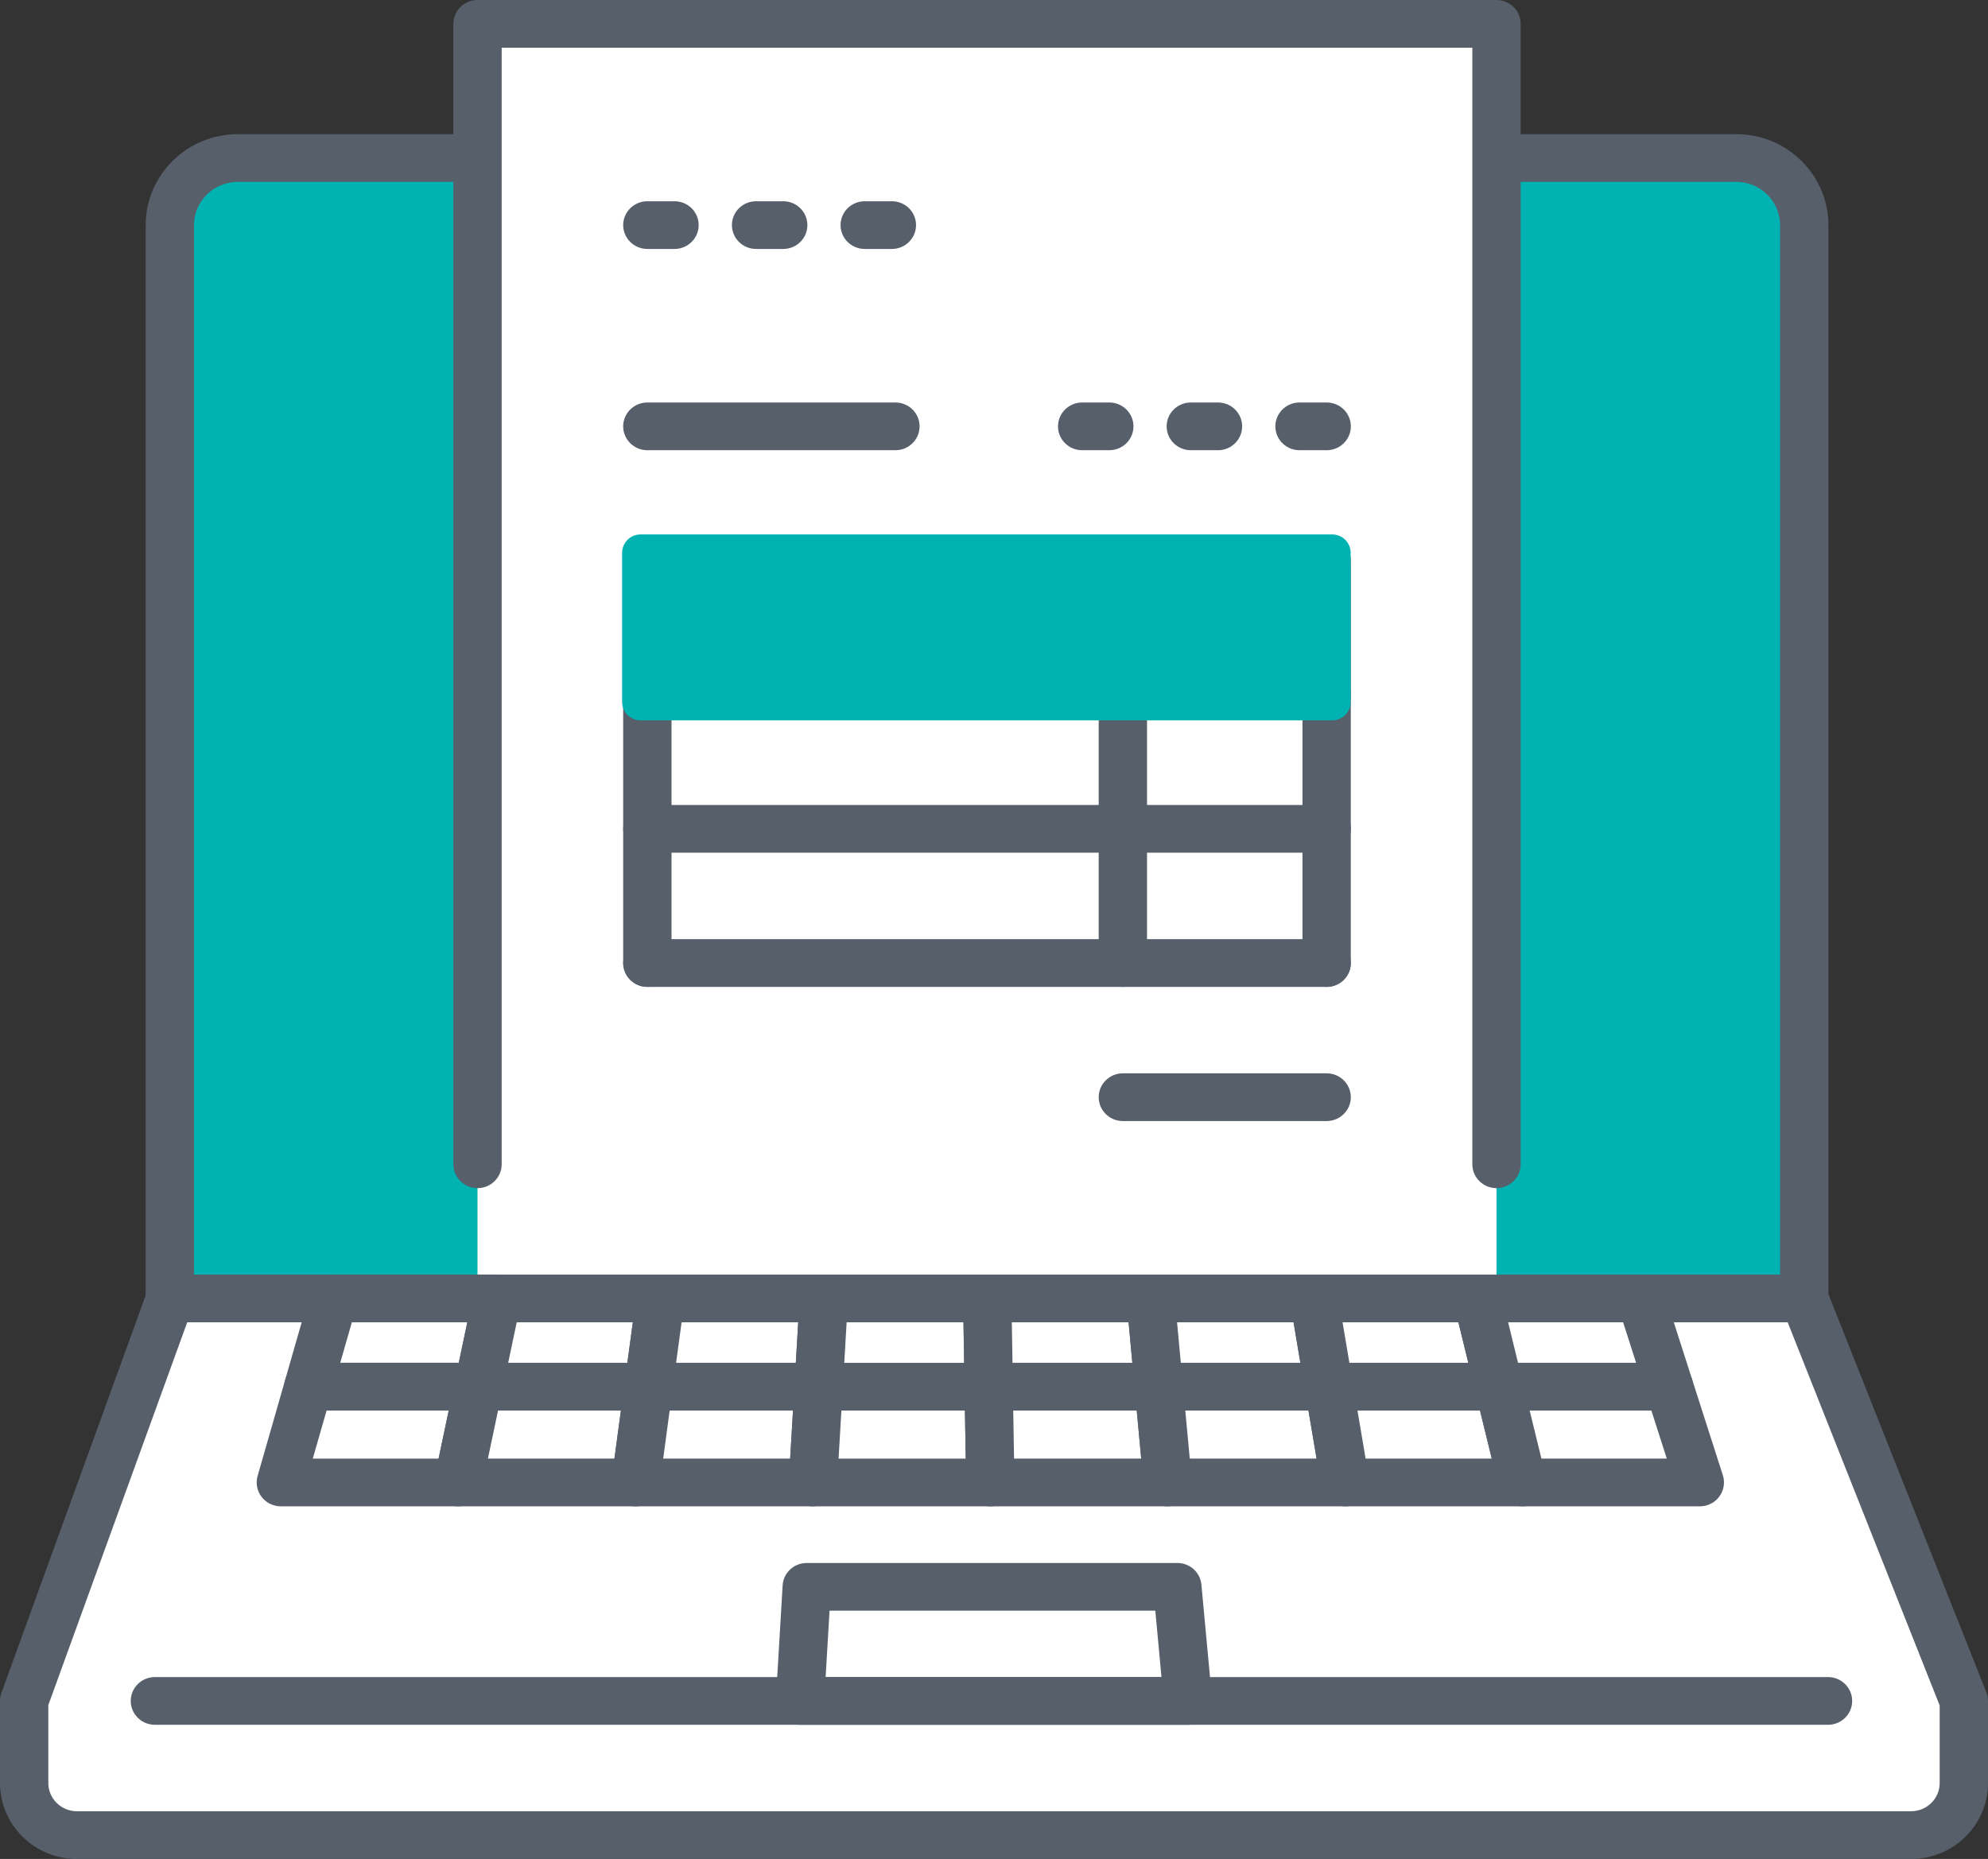 <svg width="108" height="101" viewBox="0 0 108 101" fill="none" xmlns="http://www.w3.org/2000/svg">
<rect x="0" y="0" width="108" height="101" fill="#333333" stroke="none"/>
<g clip-path="url(#clip0_5873_19965)">
<path d="M94.324 8.585H12.918C10.879 8.585 9.227 10.217 9.227 12.23V70.545H98.015V12.23C98.015 10.217 96.363 8.585 94.324 8.585Z" fill="#00B2B2"/>
<path d="M98.015 71.842C97.291 71.842 96.703 71.261 96.703 70.546V12.231C96.703 10.936 95.637 9.882 94.324 9.882H12.918C11.607 9.882 10.539 10.936 10.539 12.231V70.546C10.539 71.261 9.951 71.842 9.227 71.842C8.502 71.842 7.914 71.261 7.914 70.546V12.231C7.914 9.507 10.158 7.289 12.918 7.289H94.326C97.084 7.289 99.33 9.505 99.33 12.231V70.546C99.33 71.261 98.742 71.842 98.017 71.842H98.015Z" fill="#575F6B"/>
<path d="M9.248 70.545L1.312 92.413V96.872C1.312 98.435 2.595 99.702 4.178 99.702H103.822C105.404 99.702 106.687 98.435 106.687 96.872V92.413L98.015 70.545H9.248Z" fill="white"/>
<path d="M103.822 101H4.178C1.874 101 0 99.149 0 96.874V92.415C0 92.266 0.026 92.118 0.077 91.978L7.933 70.326C8.04 69.714 8.577 69.249 9.227 69.249H9.248C9.675 69.249 10.076 69.455 10.321 69.799C10.566 70.144 10.627 70.585 10.483 70.983L2.625 92.64V96.874C2.625 97.719 3.322 98.407 4.178 98.407H103.822C104.678 98.407 105.375 97.719 105.375 96.874V92.66L96.792 71.021C96.528 70.353 96.86 69.602 97.536 69.341C98.211 69.08 98.973 69.408 99.237 70.075L107.909 91.943C107.968 92.094 108 92.254 108 92.417V96.876C108 99.151 106.126 101.002 103.822 101.002V101Z" fill="#575F6B"/>
<path d="M53.894 86.214H43.827L43.461 92.414H53.999H64.536L63.96 86.214H53.894Z" fill="white"/>
<path d="M64.537 93.71H43.462C43.099 93.71 42.755 93.563 42.506 93.303C42.257 93.044 42.13 92.695 42.151 92.339L42.517 86.139C42.557 85.453 43.131 84.919 43.827 84.919H63.961C64.64 84.919 65.207 85.429 65.268 86.098L65.844 92.298C65.877 92.66 65.755 93.02 65.506 93.29C65.258 93.559 64.906 93.711 64.537 93.711V93.71ZM44.853 91.117H63.098L62.764 87.51H45.066L44.853 91.117Z" fill="#575F6B"/>
<path d="M99.308 93.71H8.414C7.69 93.71 7.102 93.129 7.102 92.413C7.102 91.698 7.69 91.117 8.414 91.117H99.308C100.033 91.117 100.621 91.698 100.621 92.413C100.621 93.129 100.033 93.71 99.308 93.71Z" fill="#575F6B"/>
<path d="M98.015 71.842H9.227C8.502 71.842 7.914 71.261 7.914 70.545C7.914 69.83 8.502 69.249 9.227 69.249H98.015C98.74 69.249 99.328 69.83 99.328 70.545C99.328 71.261 98.74 71.842 98.015 71.842Z" fill="#575F6B"/>
<path d="M81.299 1.296H25.941V70.545H81.299V1.296Z" fill="white"/>
<path d="M72.07 53.619C71.346 53.619 70.758 53.038 70.758 52.322V30.454C70.758 29.739 71.346 29.158 72.07 29.158C72.795 29.158 73.383 29.739 73.383 30.454V52.322C73.383 53.038 72.795 53.619 72.07 53.619Z" fill="#575F6B"/>
<path d="M35.168 53.619C34.444 53.619 33.855 53.038 33.855 52.322V30.454C33.855 29.739 34.444 29.158 35.168 29.158C35.893 29.158 36.481 29.739 36.481 30.454V52.322C36.481 53.038 35.893 53.619 35.168 53.619Z" fill="#575F6B"/>
<path d="M61 53.619C60.276 53.619 59.688 53.038 59.688 52.322V30.454C59.688 29.739 60.276 29.158 61 29.158C61.725 29.158 62.313 29.739 62.313 30.454V52.322C62.313 53.038 61.725 53.619 61 53.619Z" fill="#575F6B"/>
<path d="M48.644 24.461H35.168C34.444 24.461 33.855 23.88 33.855 23.165C33.855 22.449 34.444 21.868 35.168 21.868H48.644C49.369 21.868 49.957 22.449 49.957 23.165C49.957 23.88 49.369 24.461 48.644 24.461Z" fill="#575F6B"/>
<path d="M72.072 60.908H61C60.276 60.908 59.688 60.327 59.688 59.612C59.688 58.896 60.276 58.315 61 58.315H72.072C72.796 58.315 73.384 58.896 73.384 59.612C73.384 60.327 72.796 60.908 72.072 60.908Z" fill="#575F6B"/>
<path d="M72.073 39.04H35.168C34.444 39.04 33.855 38.459 33.855 37.744C33.855 37.028 34.444 36.447 35.168 36.447H72.073C72.798 36.447 73.386 37.028 73.386 37.744C73.386 38.459 72.798 39.04 72.073 39.04Z" fill="#575F6B"/>
<path d="M72.073 46.329H35.168C34.444 46.329 33.855 45.748 33.855 45.033C33.855 44.317 34.444 43.736 35.168 43.736H72.073C72.798 43.736 73.386 44.317 73.386 45.033C73.386 45.748 72.798 46.329 72.073 46.329Z" fill="#575F6B"/>
<path d="M72.073 53.619H35.168C34.444 53.619 33.855 53.038 33.855 52.323C33.855 51.607 34.444 51.026 35.168 51.026H72.073C72.798 51.026 73.386 51.607 73.386 52.323C73.386 53.038 72.798 53.619 72.073 53.619Z" fill="#575F6B"/>
<path d="M36.644 13.526H35.168C34.444 13.526 33.855 12.945 33.855 12.23C33.855 11.514 34.444 10.934 35.168 10.934H36.644C37.368 10.934 37.956 11.514 37.956 12.23C37.956 12.945 37.368 13.526 36.644 13.526Z" fill="#575F6B"/>
<path d="M42.55 13.526H41.074C40.35 13.526 39.762 12.945 39.762 12.23C39.762 11.514 40.35 10.934 41.074 10.934H42.55C43.274 10.934 43.862 11.514 43.862 12.23C43.862 12.945 43.274 13.526 42.55 13.526Z" fill="#575F6B"/>
<path d="M48.452 13.526H46.977C46.252 13.526 45.664 12.945 45.664 12.23C45.664 11.514 46.252 10.934 46.977 10.934H48.452C49.177 10.934 49.765 11.514 49.765 12.23C49.765 12.945 49.177 13.526 48.452 13.526Z" fill="#575F6B"/>
<path d="M60.264 24.461H58.789C58.065 24.461 57.477 23.88 57.477 23.165C57.477 22.449 58.065 21.868 58.789 21.868H60.264C60.989 21.868 61.577 22.449 61.577 23.165C61.577 23.88 60.989 24.461 60.264 24.461Z" fill="#575F6B"/>
<path d="M66.169 24.461H64.692C63.967 24.461 63.379 23.88 63.379 23.165C63.379 22.449 63.967 21.868 64.692 21.868H66.169C66.893 21.868 67.481 22.449 67.481 23.165C67.481 23.88 66.893 24.461 66.169 24.461Z" fill="#575F6B"/>
<path d="M72.073 24.461H70.598C69.873 24.461 69.285 23.88 69.285 23.165C69.285 22.449 69.873 21.868 70.598 21.868H72.073C72.798 21.868 73.386 22.449 73.386 23.165C73.386 23.88 72.798 24.461 72.073 24.461Z" fill="#575F6B"/>
<path d="M81.299 64.553C80.574 64.553 79.986 63.972 79.986 63.257V2.593H27.254V63.257C27.254 63.972 26.666 64.553 25.942 64.553C25.217 64.553 24.629 63.972 24.629 63.257V1.296C24.629 0.581 25.217 0 25.942 0H81.299C82.023 0 82.611 0.581 82.611 1.296V63.257C82.611 63.972 82.023 64.553 81.299 64.553Z" fill="#575F6B"/>
<path d="M72.376 29.037H34.797C34.245 29.037 33.797 29.485 33.797 30.037V38.137C33.797 38.689 34.245 39.137 34.797 39.137H72.376C72.928 39.137 73.376 38.689 73.376 38.137V30.037C73.376 29.485 72.928 29.037 72.376 29.037Z" fill="#00B2B2"/>
<path d="M25.991 75.34H16.75L18.126 70.545H27.002L25.991 75.34Z" fill="white"/>
<path d="M25.99 76.636H16.749C16.338 76.636 15.949 76.446 15.703 76.121C15.454 75.796 15.375 75.376 15.487 74.985L16.863 70.191C17.022 69.632 17.538 69.247 18.127 69.247H27.003C27.399 69.247 27.772 69.423 28.022 69.726C28.27 70.028 28.369 70.426 28.288 70.808L27.276 75.603C27.15 76.204 26.613 76.634 25.992 76.634L25.99 76.636ZM18.485 74.043H24.922L25.386 71.841H19.115L18.484 74.043H18.485Z" fill="#575F6B"/>
<path d="M35.233 75.34H25.992L27.004 70.545H35.88L35.233 75.34Z" fill="white"/>
<path d="M35.233 76.636H25.992C25.596 76.636 25.224 76.46 24.973 76.157C24.725 75.855 24.627 75.457 24.707 75.076L25.719 70.281C25.845 69.679 26.382 69.249 27.003 69.249H35.88C36.258 69.249 36.619 69.41 36.867 69.692C37.116 69.973 37.231 70.347 37.181 70.716L36.533 75.511C36.446 76.156 35.889 76.636 35.233 76.636ZM27.605 74.044H34.083L34.38 71.842H28.071L27.607 74.044H27.605Z" fill="#575F6B"/>
<path d="M44.471 75.34H35.23L35.878 70.545H44.755L44.471 75.34Z" fill="white"/>
<path d="M44.471 76.636H35.23C34.852 76.636 34.492 76.475 34.243 76.194C33.995 75.912 33.879 75.539 33.93 75.169L34.577 70.374C34.665 69.73 35.221 69.249 35.878 69.249H44.754C45.117 69.249 45.461 69.396 45.71 69.655C45.959 69.915 46.086 70.264 46.065 70.62L45.782 75.414C45.742 76.1 45.167 76.635 44.471 76.635V76.636ZM36.73 74.044H43.233L43.363 71.842H37.028L36.73 74.044Z" fill="#575F6B"/>
<path d="M53.713 75.341H44.473L44.756 70.546H53.633L53.713 75.341Z" fill="white"/>
<path d="M53.714 76.636H44.473C44.111 76.636 43.766 76.49 43.518 76.23C43.269 75.971 43.141 75.622 43.162 75.266L43.446 70.471C43.486 69.785 44.06 69.251 44.757 69.251H53.633C54.349 69.251 54.934 69.818 54.946 70.526L55.027 75.321C55.032 75.669 54.897 76.004 54.65 76.251C54.404 76.498 54.066 76.638 53.714 76.638V76.636ZM45.865 74.044H52.379L52.342 71.842H45.994L45.865 74.044Z" fill="#575F6B"/>
<path d="M62.954 75.34H53.713L53.633 70.545H62.51L62.954 75.34Z" fill="white"/>
<path d="M62.954 76.636H53.714C52.998 76.636 52.413 76.069 52.401 75.361L52.321 70.566C52.315 70.219 52.45 69.883 52.697 69.636C52.944 69.389 53.281 69.249 53.633 69.249H62.51C63.189 69.249 63.756 69.759 63.817 70.428L64.262 75.222C64.295 75.585 64.172 75.945 63.924 76.215C63.675 76.484 63.324 76.636 62.954 76.636ZM55.005 74.044H61.517L61.313 71.842H54.968L55.005 74.044Z" fill="#575F6B"/>
<path d="M72.193 75.34H62.952L62.508 70.545H71.385L72.193 75.34Z" fill="white"/>
<path d="M72.193 76.636H62.953C62.273 76.636 61.706 76.126 61.645 75.457L61.201 70.663C61.167 70.3 61.29 69.94 61.538 69.671C61.787 69.401 62.139 69.249 62.508 69.249H71.385C72.027 69.249 72.573 69.707 72.68 70.333L73.489 75.127C73.552 75.502 73.445 75.888 73.195 76.178C72.944 76.469 72.578 76.636 72.193 76.636ZM64.15 74.044H70.643L70.272 71.842H63.945L64.15 74.044Z" fill="#575F6B"/>
<path d="M81.436 75.34H72.195L71.387 70.545H80.263L81.436 75.34Z" fill="white"/>
<path d="M81.436 76.636H72.196C71.553 76.636 71.007 76.178 70.9 75.553L70.092 70.758C70.029 70.383 70.136 69.997 70.386 69.707C70.636 69.417 71.002 69.249 71.387 69.249H80.264C80.869 69.249 81.398 69.659 81.54 70.241L82.712 75.036C82.807 75.421 82.718 75.829 82.467 76.142C82.219 76.455 81.839 76.636 81.436 76.636ZM73.307 74.044H79.769L79.23 71.842H72.936L73.307 74.044Z" fill="#575F6B"/>
<path d="M90.675 75.34H81.434L80.262 70.545H89.138L90.675 75.34Z" fill="white"/>
<path d="M90.675 76.636H81.434C80.829 76.636 80.3 76.227 80.159 75.644L78.986 70.85C78.892 70.464 78.981 70.056 79.231 69.743C79.48 69.43 79.859 69.249 80.262 69.249H89.139C89.711 69.249 90.217 69.615 90.39 70.155L91.927 74.949C92.053 75.343 91.981 75.774 91.734 76.107C91.487 76.441 91.094 76.638 90.675 76.638V76.636ZM82.467 74.044H88.883L88.178 71.842H81.93L82.469 74.044H82.467Z" fill="#575F6B"/>
<path d="M24.894 80.544H15.258L16.751 75.34H25.991L24.894 80.544Z" fill="white"/>
<path d="M24.893 81.841H15.257C14.846 81.841 14.457 81.65 14.21 81.326C13.962 81.001 13.883 80.581 13.995 80.19L15.488 74.986C15.647 74.427 16.164 74.042 16.752 74.042H25.992C26.388 74.042 26.761 74.218 27.011 74.521C27.26 74.823 27.358 75.221 27.277 75.603L26.18 80.807C26.054 81.409 25.516 81.839 24.895 81.839L24.893 81.841ZM16.993 79.248H23.826L24.377 76.636H17.742L16.993 79.248Z" fill="#575F6B"/>
<path d="M34.529 80.543H24.895L25.992 75.339H35.233L34.529 80.543Z" fill="white"/>
<path d="M34.531 81.84H24.894C24.499 81.84 24.126 81.664 23.876 81.361C23.627 81.059 23.529 80.661 23.61 80.279L24.707 75.075C24.833 74.473 25.37 74.043 25.991 74.043H35.232C35.61 74.043 35.971 74.204 36.219 74.485C36.468 74.767 36.584 75.141 36.533 75.51L35.831 80.715C35.743 81.359 35.187 81.84 34.531 81.84ZM26.508 79.247H33.381L33.733 76.636H27.057L26.506 79.247H26.508Z" fill="#575F6B"/>
<path d="M44.164 80.543H34.527L35.231 75.339H44.472L44.164 80.543Z" fill="white"/>
<path d="M44.163 81.84H34.527C34.149 81.84 33.788 81.679 33.54 81.397C33.291 81.116 33.176 80.742 33.227 80.372L33.928 75.168C34.016 74.523 34.572 74.043 35.229 74.043H44.469C44.832 74.043 45.177 74.19 45.425 74.449C45.674 74.708 45.801 75.058 45.78 75.414L45.472 80.618C45.432 81.304 44.858 81.838 44.161 81.838L44.163 81.84ZM36.027 79.247H42.926L43.08 76.636H36.38L36.029 79.247H36.027Z" fill="#575F6B"/>
<path d="M53.8 80.544H44.164L44.472 75.34H53.713L53.8 80.544Z" fill="white"/>
<path d="M53.801 81.84H44.165C43.802 81.84 43.458 81.693 43.209 81.434C42.961 81.175 42.833 80.826 42.854 80.469L43.162 75.265C43.202 74.579 43.776 74.045 44.473 74.045H53.714C54.429 74.045 55.014 74.612 55.026 75.32L55.114 80.525C55.119 80.872 54.984 81.207 54.737 81.455C54.49 81.702 54.153 81.842 53.801 81.842V81.84ZM45.556 79.248H52.466L52.422 76.636H45.71L45.556 79.248Z" fill="#575F6B"/>
<path d="M63.435 80.543H53.798L53.711 75.339H62.952L63.435 80.543Z" fill="white"/>
<path d="M63.435 81.84H53.799C53.083 81.84 52.498 81.273 52.486 80.564L52.399 75.36C52.393 75.013 52.528 74.677 52.775 74.43C53.022 74.183 53.359 74.043 53.711 74.043H62.952C63.631 74.043 64.196 74.553 64.259 75.222L64.742 80.426C64.776 80.789 64.653 81.148 64.405 81.418C64.156 81.688 63.804 81.84 63.435 81.84ZM55.09 79.247H61.996L61.753 76.636H55.045L55.089 79.247H55.09Z" fill="#575F6B"/>
<path d="M73.073 80.543H63.436L62.953 75.339H72.194L73.073 80.543Z" fill="white"/>
<path d="M73.073 81.84H63.436C62.757 81.84 62.192 81.33 62.129 80.661L61.646 75.457C61.613 75.094 61.735 74.734 61.984 74.465C62.232 74.195 62.584 74.043 62.953 74.043H72.194C72.836 74.043 73.384 74.501 73.489 75.127L74.368 80.331C74.431 80.706 74.324 81.091 74.074 81.382C73.825 81.672 73.458 81.84 73.073 81.84ZM64.635 79.247H71.524L71.083 76.636H64.392L64.635 79.247Z" fill="#575F6B"/>
<path d="M82.71 80.543H73.074L72.195 75.339H81.436L82.71 80.543Z" fill="white"/>
<path d="M82.71 81.84H73.074C72.432 81.84 71.886 81.382 71.779 80.756L70.9 75.552C70.838 75.177 70.944 74.791 71.195 74.501C71.445 74.211 71.811 74.043 72.196 74.043H81.436C82.042 74.043 82.57 74.453 82.712 75.035L83.986 80.239C84.081 80.625 83.992 81.033 83.741 81.346C83.493 81.658 83.113 81.84 82.71 81.84ZM74.186 79.247H81.043L80.404 76.636H73.746L74.187 79.247H74.186Z" fill="#575F6B"/>
<path d="M92.344 80.543H82.708L81.434 75.339H90.674L92.344 80.543Z" fill="white"/>
<path d="M92.344 81.84H82.708C82.102 81.84 81.574 81.43 81.432 80.848L80.158 75.644C80.063 75.258 80.153 74.85 80.403 74.537C80.651 74.224 81.031 74.043 81.434 74.043H90.675C91.247 74.043 91.753 74.409 91.926 74.949L93.596 80.153C93.722 80.547 93.65 80.977 93.403 81.311C93.156 81.644 92.763 81.842 92.344 81.842V81.84ZM83.74 79.247H90.55L89.712 76.636H83.1L83.739 79.247H83.74Z" fill="#575F6B"/>
</g>
<defs>
<clipPath id="clip0_5873_19965">
<rect width="108" height="101" fill="white"/>
</clipPath>
</defs>
</svg>
